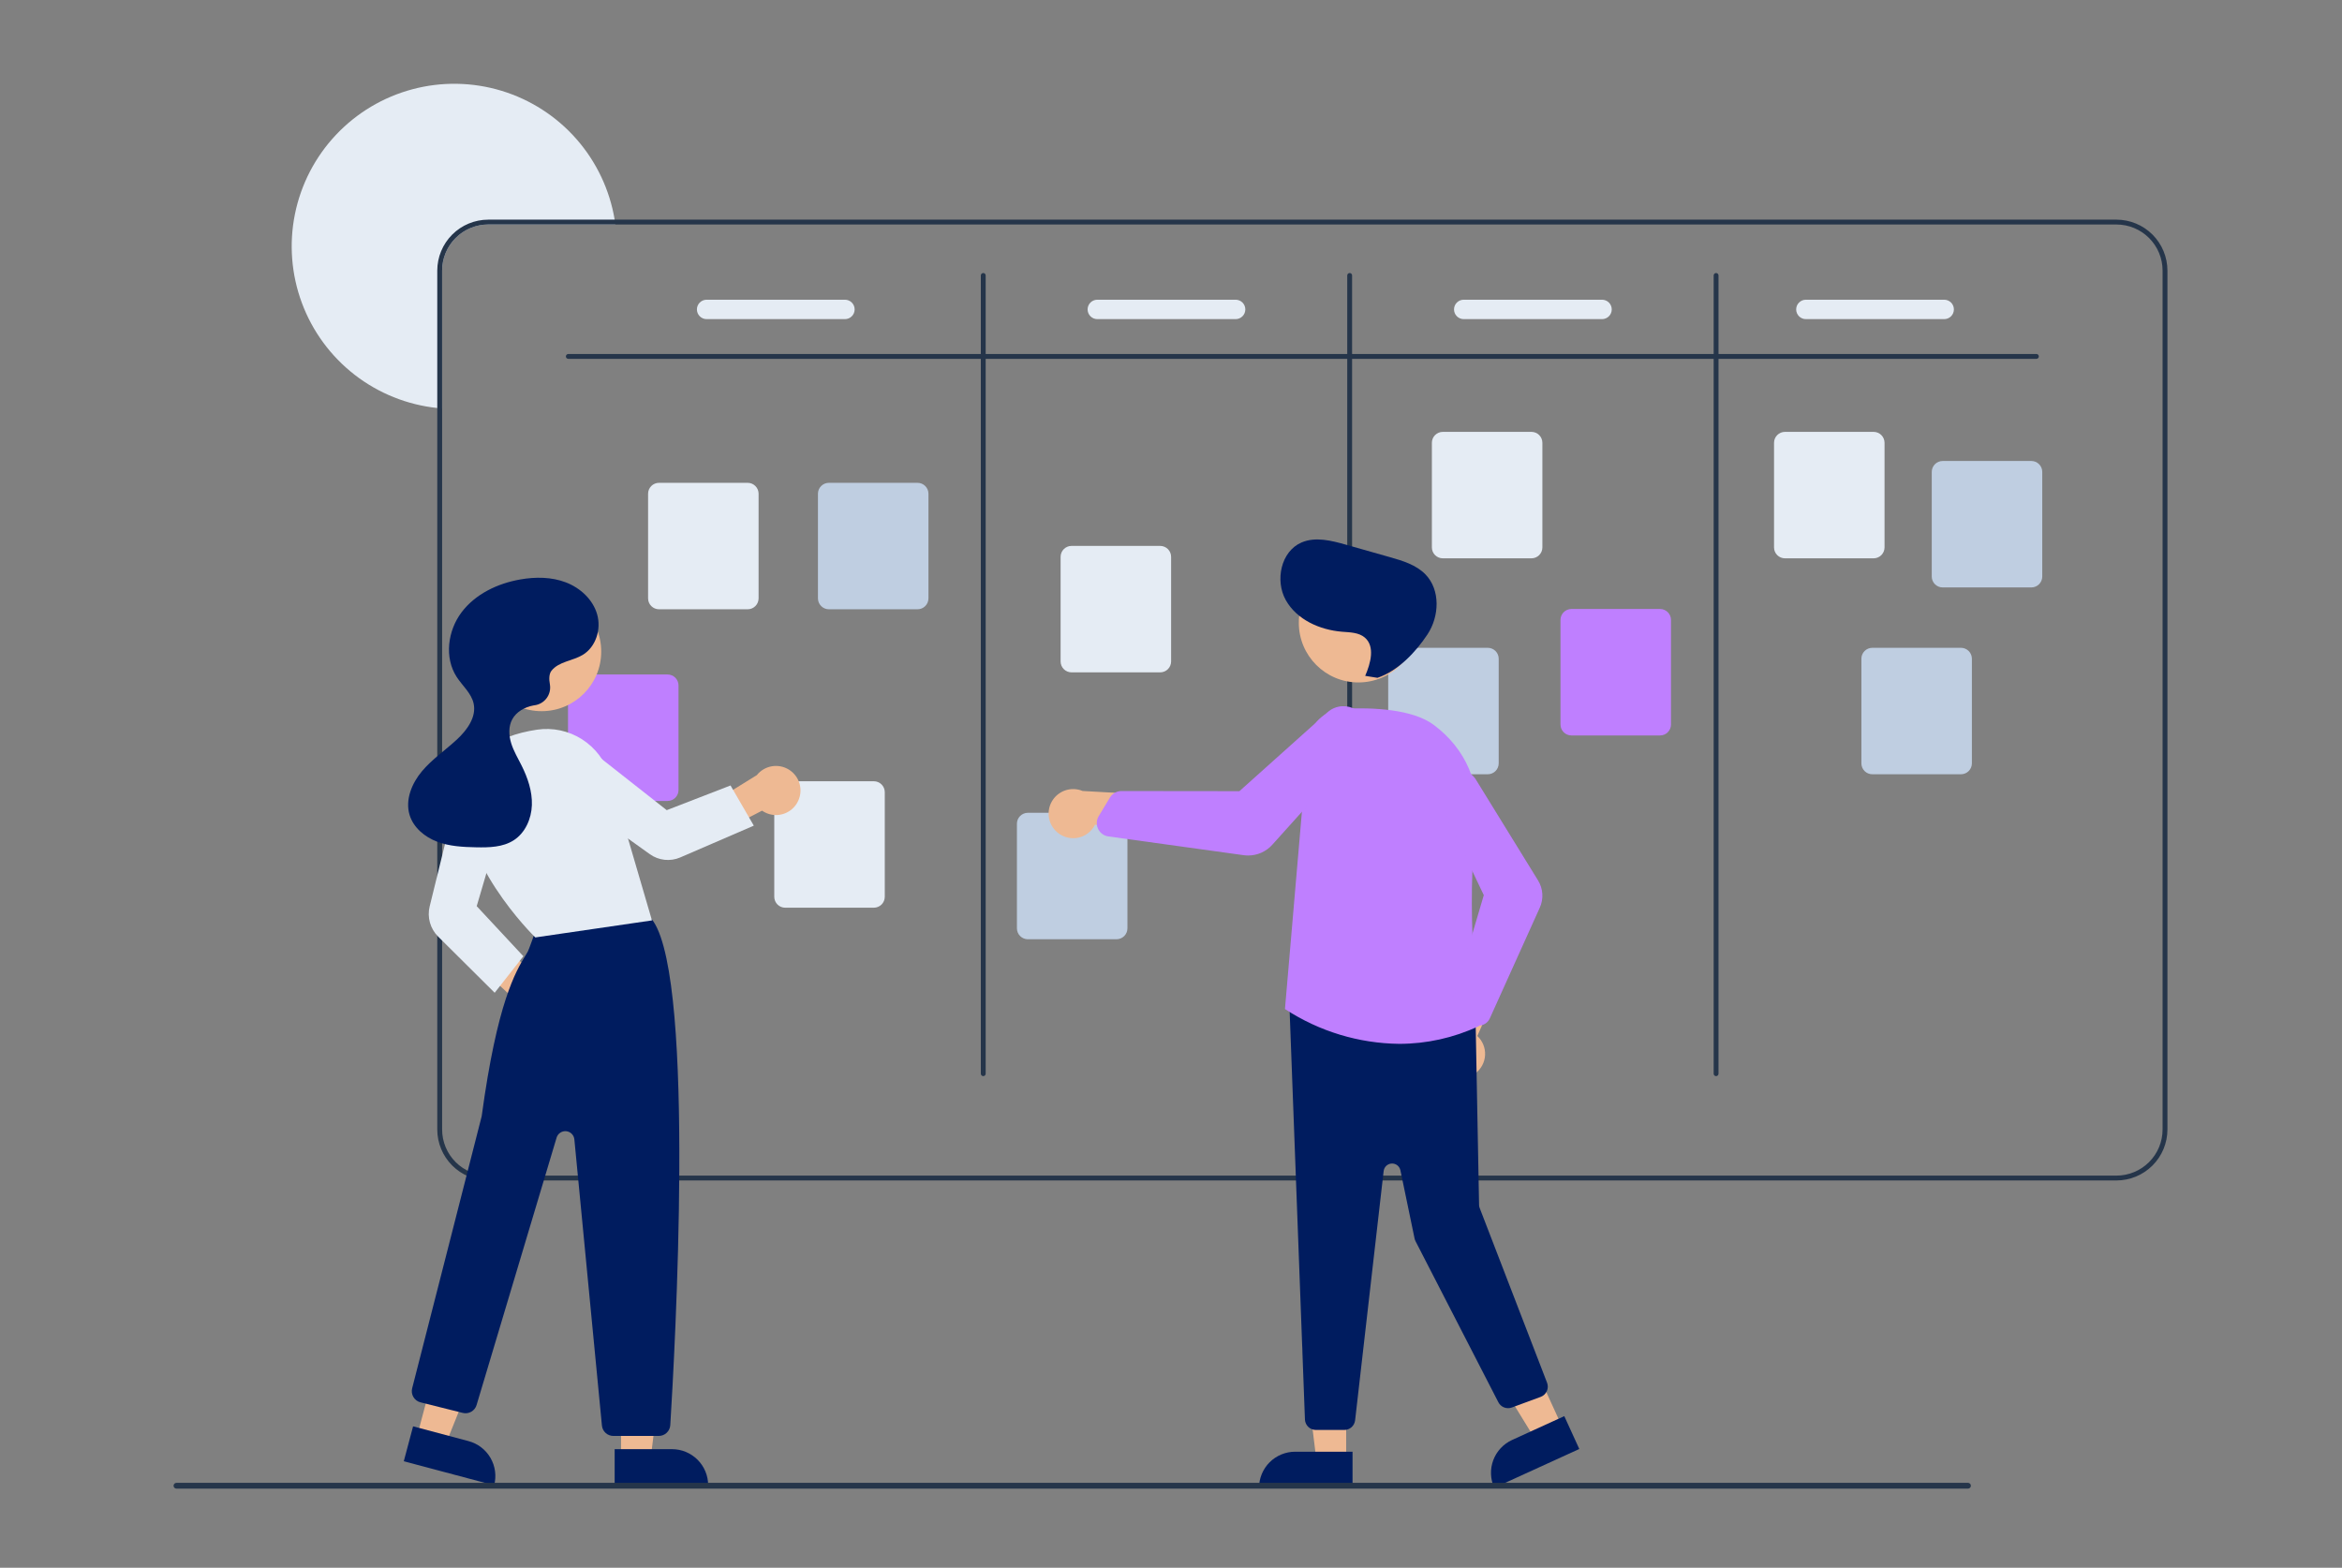 <svg xmlns="http://www.w3.org/2000/svg" width="587" height="393" viewBox="0 0 587 393" fill="none"><rect x="0" y="0" width="587" height="393" fill="#808080" stroke="none"/><g clip-path="url(#clip0_464_856)"><path d="M154.24 56.276H122.37C119.306 56.279 116.368 57.497 114.202 59.664C112.035 61.83 110.817 64.768 110.814 67.832V102.384C110.407 102.36 109.999 102.323 109.598 102.275C102.048 101.48 94.869 98.592 88.873 93.937C82.876 89.281 78.299 83.043 75.658 75.925C73.016 68.807 72.416 61.093 73.925 53.653C75.433 46.212 78.99 39.341 84.195 33.814C89.4 28.287 96.045 24.323 103.381 22.371C110.718 20.418 118.454 20.554 125.717 22.763C132.981 24.972 139.483 29.166 144.49 34.872C149.498 40.579 152.811 47.571 154.058 55.059C154.125 55.461 154.185 55.868 154.24 56.276Z" fill="#E5ECF4"></path><path d="M530.475 55.06H122.369C118.983 55.063 115.737 56.41 113.342 58.805C110.948 61.199 109.601 64.446 109.597 67.832V283.137C109.601 286.523 110.948 289.77 113.342 292.164C115.737 294.558 118.983 295.905 122.369 295.909H530.475C533.862 295.905 537.108 294.558 539.503 292.164C541.897 289.77 543.244 286.523 543.248 283.137V67.832C543.244 64.446 541.897 61.199 539.503 58.805C537.108 56.41 533.862 55.063 530.475 55.06ZM542.031 283.137C542.029 286.201 540.81 289.138 538.644 291.305C536.477 293.471 533.539 294.69 530.475 294.693H122.369C119.306 294.69 116.368 293.471 114.201 291.305C112.035 289.138 110.816 286.201 110.814 283.137V67.832C110.816 64.768 112.035 61.83 114.201 59.664C116.368 57.497 119.306 56.279 122.369 56.276H530.475C533.539 56.279 536.477 57.497 538.644 59.664C540.81 61.83 542.029 64.768 542.031 67.832V283.137Z" fill="#25354A"></path><path d="M510.406 89.952H142.441C142.28 89.952 142.125 89.888 142.011 89.774C141.897 89.66 141.833 89.505 141.833 89.344C141.833 89.182 141.897 89.028 142.011 88.913C142.125 88.799 142.28 88.735 142.441 88.735H510.406C510.567 88.735 510.722 88.799 510.836 88.913C510.95 89.028 511.014 89.182 511.014 89.344C511.014 89.505 510.95 89.66 510.836 89.774C510.722 89.888 510.567 89.952 510.406 89.952Z" fill="#25354A"></path><path d="M246.444 269.756C246.282 269.756 246.128 269.691 246.014 269.577C245.9 269.463 245.835 269.309 245.835 269.147V69.048C245.835 68.886 245.9 68.732 246.014 68.618C246.128 68.504 246.282 68.439 246.444 68.439C246.605 68.439 246.76 68.504 246.874 68.618C246.988 68.732 247.052 68.886 247.052 69.048V269.147C247.052 269.309 246.988 269.463 246.874 269.577C246.76 269.691 246.605 269.756 246.444 269.756Z" fill="#25354A"></path><path d="M338.282 269.756C338.121 269.756 337.966 269.691 337.852 269.577C337.738 269.463 337.674 269.309 337.674 269.147V69.048C337.674 68.886 337.738 68.732 337.852 68.618C337.966 68.504 338.121 68.439 338.282 68.439C338.443 68.439 338.598 68.504 338.712 68.618C338.826 68.732 338.89 68.886 338.89 69.048V269.147C338.89 269.309 338.826 269.463 338.712 269.577C338.598 269.691 338.443 269.756 338.282 269.756Z" fill="#25354A"></path><path d="M430.121 269.756C429.96 269.756 429.805 269.691 429.691 269.577C429.577 269.463 429.513 269.309 429.513 269.147V69.048C429.513 68.886 429.577 68.732 429.691 68.618C429.805 68.504 429.96 68.439 430.121 68.439C430.283 68.439 430.437 68.504 430.551 68.618C430.666 68.732 430.73 68.886 430.73 69.048V269.147C430.73 269.309 430.666 269.463 430.551 269.577C430.437 269.691 430.283 269.756 430.121 269.756Z" fill="#25354A"></path><path d="M187.397 152.73H165.173C164.447 152.729 163.752 152.44 163.239 151.927C162.725 151.414 162.437 150.718 162.436 149.993V123.767C162.437 123.042 162.725 122.346 163.239 121.833C163.752 121.32 164.447 121.031 165.173 121.03H187.397C188.122 121.031 188.818 121.32 189.331 121.833C189.844 122.346 190.133 123.042 190.134 123.767V149.993C190.133 150.718 189.844 151.414 189.331 151.927C188.818 152.44 188.122 152.729 187.397 152.73Z" fill="#E5ECF4"></path><path d="M219.023 227.538H196.799C196.073 227.537 195.378 227.249 194.865 226.736C194.351 226.223 194.063 225.527 194.062 224.801V198.576C194.063 197.85 194.351 197.154 194.865 196.641C195.378 196.128 196.073 195.84 196.799 195.839H219.023C219.748 195.84 220.444 196.128 220.957 196.641C221.47 197.154 221.759 197.85 221.76 198.576V224.801C221.759 225.527 221.47 226.223 220.957 226.736C220.444 227.249 219.748 227.537 219.023 227.538Z" fill="#E5ECF4"></path><path d="M290.791 168.543H268.567C267.842 168.542 267.146 168.254 266.633 167.741C266.12 167.228 265.831 166.532 265.831 165.806V139.581C265.831 138.855 266.12 138.159 266.633 137.646C267.146 137.133 267.842 136.845 268.567 136.844H290.791C291.517 136.845 292.213 137.133 292.726 137.646C293.239 138.159 293.527 138.855 293.528 139.581V165.806C293.527 166.532 293.239 167.228 292.726 167.741C292.213 168.254 291.517 168.542 290.791 168.543Z" fill="#E5ECF4"></path><path d="M383.846 139.957H361.623C360.897 139.956 360.201 139.668 359.688 139.155C359.175 138.642 358.887 137.946 358.886 137.22V110.995C358.887 110.269 359.175 109.573 359.688 109.06C360.201 108.547 360.897 108.259 361.623 108.258H383.846C384.572 108.259 385.268 108.547 385.781 109.06C386.294 109.573 386.583 110.269 386.583 110.995V137.22C386.583 137.946 386.294 138.642 385.781 139.155C385.268 139.668 384.572 139.956 383.846 139.957Z" fill="#E5ECF4"></path><path d="M469.605 139.957H447.381C446.655 139.956 445.96 139.668 445.447 139.155C444.933 138.642 444.645 137.946 444.644 137.22V110.995C444.645 110.269 444.933 109.573 445.447 109.06C445.96 108.547 446.655 108.259 447.381 108.258H469.605C470.33 108.259 471.026 108.547 471.539 109.06C472.052 109.573 472.341 110.269 472.342 110.995V137.22C472.341 137.946 472.052 138.642 471.539 139.155C471.026 139.668 470.33 139.956 469.605 139.957Z" fill="#E5ECF4"></path><path d="M509.137 147.255H486.913C486.187 147.254 485.491 146.966 484.978 146.453C484.465 145.939 484.177 145.244 484.176 144.518V118.293C484.177 117.567 484.465 116.871 484.978 116.358C485.491 115.845 486.187 115.556 486.913 115.556H509.137C509.862 115.556 510.558 115.845 511.071 116.358C511.584 116.871 511.873 117.567 511.873 118.293V144.518C511.873 145.244 511.584 145.939 511.071 146.453C510.558 146.966 509.862 147.254 509.137 147.255Z" fill="#BFCEE1"></path><path d="M491.499 194.087H469.275C468.55 194.086 467.854 193.798 467.341 193.285C466.828 192.771 466.539 192.076 466.539 191.35V165.125C466.539 164.399 466.828 163.703 467.341 163.19C467.854 162.677 468.55 162.389 469.275 162.388H491.499C492.225 162.389 492.921 162.677 493.434 163.19C493.947 163.703 494.235 164.399 494.236 165.125V191.35C494.235 192.076 493.947 192.772 493.434 193.285C492.921 193.798 492.225 194.086 491.499 194.087Z" fill="#BFCEE1"></path><path d="M416.082 184.357H393.859C393.133 184.356 392.437 184.067 391.924 183.554C391.411 183.041 391.122 182.345 391.122 181.62V155.394C391.122 154.669 391.411 153.973 391.924 153.46C392.437 152.947 393.133 152.658 393.859 152.657H416.082C416.808 152.658 417.504 152.947 418.017 153.46C418.53 153.973 418.818 154.669 418.819 155.394V181.62C418.818 182.345 418.53 183.041 418.017 183.554C417.504 184.067 416.808 184.356 416.082 184.357Z" fill="#BF7FFF"></path><path d="M372.898 194.087H350.674C349.949 194.086 349.253 193.798 348.74 193.285C348.227 192.771 347.938 192.076 347.938 191.35V165.125C347.938 164.399 348.227 163.703 348.74 163.19C349.253 162.677 349.949 162.389 350.674 162.388H372.898C373.624 162.389 374.32 162.677 374.833 163.19C375.346 163.703 375.634 164.399 375.635 165.125V191.35C375.634 192.076 375.346 192.772 374.833 193.285C374.32 193.798 373.624 194.086 372.898 194.087Z" fill="#BFCEE1"></path><path d="M279.843 235.446H257.619C256.894 235.445 256.198 235.156 255.685 234.643C255.172 234.13 254.883 233.434 254.882 232.709V206.483C254.883 205.757 255.172 205.062 255.685 204.549C256.198 204.036 256.894 203.747 257.619 203.746H279.843C280.569 203.747 281.264 204.036 281.777 204.549C282.291 205.062 282.579 205.757 282.58 206.483V232.709C282.579 233.434 282.291 234.13 281.777 234.643C281.264 235.156 280.569 235.445 279.843 235.446Z" fill="#BFCEE1"></path><path d="M167.327 200.778H145.103C144.378 200.777 143.682 200.488 143.169 199.975C142.656 199.462 142.367 198.766 142.366 198.041V171.815C142.367 171.089 142.656 170.394 143.169 169.881C143.682 169.368 144.378 169.079 145.103 169.078H167.327C168.053 169.079 168.748 169.368 169.261 169.881C169.774 170.394 170.063 171.089 170.064 171.815V198.041C170.063 198.766 169.774 199.462 169.261 199.975C168.748 200.488 168.053 200.777 167.327 200.778Z" fill="#BF7FFF"></path><path d="M229.972 152.73H207.748C207.023 152.729 206.327 152.44 205.814 151.927C205.301 151.414 205.012 150.718 205.011 149.993V123.767C205.012 123.042 205.301 122.346 205.814 121.833C206.327 121.32 207.023 121.031 207.748 121.03H229.972C230.698 121.031 231.393 121.32 231.906 121.833C232.42 122.346 232.708 123.042 232.709 123.767V149.993C232.708 150.718 232.42 151.414 231.906 151.927C231.393 152.44 230.698 152.729 229.972 152.73Z" fill="#BFCEE1"></path><path d="M211.775 79.996H177.108C176.462 79.996 175.844 79.739 175.387 79.283C174.931 78.827 174.675 78.208 174.675 77.563C174.675 76.918 174.931 76.299 175.387 75.842C175.844 75.386 176.462 75.13 177.108 75.13H211.775C212.421 75.13 213.039 75.386 213.496 75.842C213.952 76.299 214.208 76.918 214.208 77.563C214.208 78.208 213.952 78.827 213.496 79.283C213.039 79.739 212.421 79.996 211.775 79.996Z" fill="#E5ECF4"></path><path d="M309.697 79.996H275.029C274.384 79.996 273.765 79.739 273.309 79.283C272.853 78.827 272.596 78.208 272.596 77.563C272.596 76.918 272.853 76.299 273.309 75.842C273.765 75.386 274.384 75.13 275.029 75.13H309.697C310.342 75.13 310.961 75.386 311.417 75.842C311.873 76.299 312.13 76.918 312.13 77.563C312.13 78.208 311.873 78.827 311.417 79.283C310.961 79.739 310.342 79.996 309.697 79.996Z" fill="#E5ECF4"></path><path d="M401.536 79.996H366.868C366.223 79.996 365.604 79.739 365.148 79.283C364.692 78.827 364.436 78.208 364.436 77.563C364.436 76.918 364.692 76.299 365.148 75.842C365.604 75.386 366.223 75.13 366.868 75.13H401.536C402.181 75.13 402.8 75.386 403.256 75.842C403.713 76.299 403.969 76.918 403.969 77.563C403.969 78.208 403.713 78.827 403.256 79.283C402.8 79.739 402.181 79.996 401.536 79.996Z" fill="#E5ECF4"></path><path d="M487.293 79.996H452.626C451.98 79.996 451.362 79.739 450.905 79.283C450.449 78.827 450.193 78.208 450.193 77.563C450.193 76.918 450.449 76.299 450.905 75.842C451.362 75.386 451.98 75.13 452.626 75.13H487.293C487.939 75.13 488.557 75.386 489.014 75.842C489.47 76.299 489.726 76.918 489.726 77.563C489.726 78.208 489.47 78.827 489.014 79.283C488.557 79.739 487.939 79.996 487.293 79.996Z" fill="#E5ECF4"></path><path d="M134.128 258.133C133.238 258.046 132.378 257.765 131.609 257.31C130.839 256.854 130.179 256.236 129.675 255.497C129.17 254.759 128.834 253.919 128.689 253.037C128.544 252.155 128.595 251.251 128.837 250.391L113.247 235.878L121.489 233.787L136.82 246.221C138.239 246.724 139.424 247.729 140.151 249.047C140.878 250.365 141.097 251.904 140.765 253.373C140.433 254.841 139.574 256.137 138.351 257.014C137.128 257.892 135.625 258.29 134.128 258.133Z" fill="#EEB993"></path><path d="M155.656 365.399H163.113L166.66 336.638H155.655L155.656 365.399Z" fill="#EEB993"></path><path d="M177.492 372.321L154.057 372.322L154.057 363.268L168.437 363.267C170.838 363.267 173.141 364.221 174.839 365.919C176.538 367.617 177.492 369.92 177.492 372.321Z" fill="#001C5F"></path><path d="M104.53 360.014L111.736 361.933L122.562 335.052L111.928 332.222L104.53 360.014Z" fill="#EEB993"></path><path d="M123.852 372.323L101.206 366.295L103.535 357.546L117.431 361.245C119.752 361.862 121.732 363.377 122.936 365.454C124.14 367.532 124.47 370.003 123.852 372.323Z" fill="#001C5F"></path><path d="M165.117 359.952H153.74C153.021 359.955 152.327 359.688 151.795 359.205C151.263 358.722 150.932 358.057 150.865 357.341L143.958 285.615C143.907 285.089 143.676 284.596 143.302 284.222C142.929 283.848 142.437 283.616 141.911 283.564C141.385 283.513 140.857 283.646 140.418 283.941C139.98 284.235 139.657 284.673 139.505 285.18L119.451 352.204C119.239 352.916 118.76 353.519 118.114 353.887C117.468 354.255 116.705 354.359 115.984 354.178L105.399 351.531C105.03 351.439 104.682 351.275 104.377 351.047C104.071 350.82 103.814 350.535 103.619 350.208C103.424 349.881 103.296 349.518 103.241 349.141C103.187 348.764 103.208 348.38 103.303 348.012C103.476 347.336 120.582 280.484 120.732 279.796C124.608 251.23 129.245 243.575 131.736 239.463C131.942 239.123 132.132 238.81 132.302 238.514C132.516 238.144 133.83 234.473 134.664 232.089C134.773 231.701 134.96 231.34 135.215 231.028C135.47 230.717 135.787 230.461 136.145 230.278C146.613 224.925 158.86 228.63 162.364 229.894C162.945 230.098 163.444 230.486 163.787 230.998C174.299 246.855 169.14 338.949 167.999 357.25C167.952 357.982 167.627 358.669 167.092 359.17C166.557 359.672 165.851 359.952 165.117 359.952Z" fill="#001C5F"></path><path d="M135.754 178.273C144.004 178.273 150.692 171.585 150.692 163.335C150.692 155.085 144.004 148.396 135.754 148.396C127.503 148.396 120.815 155.085 120.815 163.335C120.815 171.585 127.503 178.273 135.754 178.273Z" fill="#EEB993"></path><path d="M134.172 234.99L134.065 234.886C133.864 234.691 113.96 215.192 116.536 197.162C117.638 189.45 123.877 184.523 134.58 182.912C138.512 182.328 142.523 183.182 145.875 185.319C149.227 187.456 151.695 190.73 152.826 194.541L163.409 230.72L134.172 234.99Z" fill="#E5ECF4"></path><path d="M123.986 248.859L109.804 234.766C108.834 233.797 108.13 232.595 107.759 231.275C107.389 229.955 107.364 228.562 107.687 227.23L114.553 199.301C114.759 198.465 115.134 197.679 115.656 196.993C116.177 196.307 116.834 195.735 117.586 195.313C118.337 194.891 119.167 194.628 120.024 194.54C120.882 194.452 121.748 194.54 122.569 194.8C124.135 195.305 125.443 196.4 126.216 197.852C126.989 199.305 127.167 201.001 126.711 202.582L119.482 227.151L131.171 239.703L123.986 248.859Z" fill="#E5ECF4"></path><path d="M200.055 200.762C199.68 201.574 199.131 202.293 198.448 202.87C197.765 203.447 196.964 203.867 196.101 204.101C195.238 204.334 194.334 204.376 193.453 204.222C192.572 204.069 191.736 203.724 191.002 203.212L172.069 213.026L172.906 204.69L189.691 194.302C190.632 193.127 191.972 192.339 193.455 192.086C194.939 191.832 196.465 192.132 197.742 192.929C199.02 193.725 199.961 194.962 200.387 196.406C200.813 197.85 200.695 199.4 200.055 200.762Z" fill="#EEB993"></path><path d="M188.935 206.968L170.478 214.944C169.25 215.47 167.906 215.672 166.577 215.529C165.248 215.387 163.979 214.905 162.89 214.13L139.42 197.313C138.719 196.811 138.129 196.171 137.686 195.432C137.243 194.693 136.956 193.871 136.844 193.016C136.731 192.162 136.795 191.293 137.032 190.465C137.269 189.636 137.673 188.865 138.219 188.199C139.27 186.932 140.772 186.124 142.408 185.946C144.044 185.768 145.684 186.234 146.983 187.245L167.107 203.084L183.103 196.895L188.935 206.968Z" fill="#E5ECF4"></path><path d="M138.233 168.121C140.075 165.812 143.518 165.688 146.05 164.165C149.366 162.17 150.736 157.712 149.668 153.992C148.599 150.273 145.448 147.375 141.835 145.988C138.222 144.602 134.202 144.585 130.391 145.255C124.716 146.253 119.13 148.901 115.669 153.508C112.208 158.114 111.327 164.86 114.463 169.693C115.905 171.915 118.13 173.748 118.706 176.333C119.462 179.727 117.081 183 114.531 185.363C111.626 188.055 108.293 190.31 105.747 193.344C103.202 196.379 101.505 200.525 102.666 204.311C103.639 207.484 106.471 209.821 109.576 210.992C112.682 212.163 116.064 212.332 119.381 212.397C122.603 212.46 126.025 212.381 128.739 210.644C131.645 208.784 133.196 205.256 133.311 201.809C133.425 198.361 132.273 194.983 130.729 191.898C129.809 190.06 128.739 188.278 128.127 186.315C127.516 184.352 127.41 182.124 128.389 180.316C129.418 178.416 131.501 177.27 133.622 176.853C133.732 176.831 133.849 176.812 133.971 176.795C134.574 176.716 135.155 176.517 135.679 176.207C136.203 175.898 136.659 175.486 137.019 174.995C137.379 174.505 137.636 173.946 137.774 173.354C137.912 172.761 137.929 172.147 137.823 171.547C137.581 170.201 137.602 168.912 138.233 168.121Z" fill="#001C5F"></path><path d="M337.403 366.035H329.946L326.399 337.274L337.404 337.275L337.403 366.035Z" fill="#EEB993"></path><path d="M324.619 363.904H339V372.959H315.565C315.565 371.77 315.799 370.592 316.254 369.494C316.709 368.395 317.376 367.397 318.217 366.556C319.058 365.715 320.056 365.049 321.154 364.594C322.253 364.139 323.43 363.904 324.619 363.904Z" fill="#001C5F"></path><path d="M391.506 357.589L384.724 360.687L369.546 336L379.557 331.428L391.506 357.589Z" fill="#EEB993"></path><path d="M378.993 360.961L392.074 354.986L395.835 363.222L374.519 372.958C374.025 371.877 373.749 370.709 373.706 369.52C373.664 368.332 373.856 367.147 374.271 366.033C374.687 364.919 375.318 363.898 376.128 363.027C376.938 362.157 377.912 361.455 378.993 360.961Z" fill="#001C5F"></path><path d="M369.791 269.06C370.505 268.523 371.093 267.835 371.513 267.046C371.933 266.256 372.174 265.384 372.221 264.491C372.267 263.598 372.117 262.706 371.781 261.878C371.446 261.049 370.933 260.304 370.278 259.695L379.043 239.807L367.908 241.694L361.291 260.291C360.341 261.458 359.853 262.934 359.918 264.438C359.983 265.942 360.598 267.37 361.646 268.451C362.693 269.532 364.101 270.191 365.602 270.303C367.103 270.415 368.594 269.973 369.791 269.06Z" fill="#EEB993"></path><path d="M336.927 358.452H329.804C329.113 358.449 328.448 358.187 327.942 357.716C327.436 357.246 327.126 356.602 327.074 355.913L323.189 252.178C323.16 251.781 323.219 251.382 323.36 251.009C323.501 250.636 323.723 250.299 324.008 250.021C324.293 249.743 324.636 249.53 325.012 249.398C325.388 249.266 325.788 249.217 326.185 249.256L367.382 253.631C368.049 253.696 368.67 254.005 369.125 254.497C369.581 254.99 369.839 255.633 369.852 256.303L370.716 302.062C370.72 302.31 370.768 302.556 370.858 302.788L387.757 346.611C387.888 346.949 387.949 347.31 387.939 347.673C387.929 348.036 387.847 348.393 387.697 348.723C387.547 349.054 387.333 349.351 387.068 349.599C386.802 349.846 386.49 350.038 386.149 350.163L378.931 352.823C378.304 353.054 377.614 353.047 376.992 352.805C376.369 352.562 375.857 352.101 375.551 351.507L354.791 311.14C354.678 310.921 354.596 310.687 354.545 310.445L350.999 293.359C350.896 292.863 350.62 292.421 350.221 292.11C349.821 291.8 349.324 291.642 348.819 291.665C348.313 291.688 347.832 291.89 347.462 292.235C347.093 292.58 346.858 293.046 346.8 293.549L339.646 356.026C339.57 356.694 339.251 357.31 338.749 357.757C338.248 358.205 337.599 358.452 336.927 358.452Z" fill="#001C5F"></path><path d="M340.475 171.068C348.725 171.068 355.413 164.38 355.413 156.13C355.413 147.879 348.725 141.191 340.475 141.191C332.225 141.191 325.537 147.879 325.537 156.13C325.537 164.38 332.225 171.068 340.475 171.068Z" fill="#EEB993"></path><path d="M350.718 261.664C340.588 261.552 330.699 258.556 322.21 253.028L322.064 252.928L322.079 252.752L327.794 186.204C327.99 183.946 328.998 181.836 330.631 180.264C332.263 178.692 334.409 177.764 336.673 177.652C344.078 177.312 354.025 177.741 359.35 181.706C367.397 187.7 371.276 196.725 369.991 206.468C367.327 226.672 370.345 253.926 370.698 256.967L370.723 257.186L370.523 257.278C364.319 260.164 357.56 261.661 350.718 261.664Z" fill="#BF7FFF"></path><path d="M370.629 257.08C370.208 257.079 369.791 256.991 369.406 256.821C369.021 256.651 368.675 256.403 368.39 256.093L365.123 252.528C364.77 252.141 364.522 251.669 364.404 251.158C364.286 250.648 364.301 250.115 364.448 249.612L371.899 224.393L360.562 200.586C360.033 199.472 359.903 198.209 360.195 197.01C360.452 195.958 361.022 195.008 361.83 194.287C362.638 193.565 363.646 193.105 364.72 192.968C365.795 192.831 366.886 193.022 367.849 193.518C368.813 194.013 369.603 194.789 370.117 195.743L385.501 220.705C386.126 221.717 386.493 222.868 386.569 224.055C386.646 225.243 386.429 226.431 385.939 227.515L373.404 255.289C373.198 255.748 372.88 256.149 372.48 256.455C372.08 256.76 371.61 256.962 371.113 257.041C370.953 257.066 370.791 257.079 370.629 257.08Z" fill="#BF7FFF"></path><path d="M265.335 208.907C266.053 209.44 266.879 209.81 267.754 209.99C268.63 210.17 269.535 210.156 270.405 209.948C271.274 209.741 272.088 209.345 272.788 208.789C273.488 208.233 274.058 207.531 274.458 206.731L296.011 209.526L291.058 199.376L271.35 198.277C269.961 197.696 268.408 197.644 266.983 198.131C265.559 198.618 264.363 199.611 263.622 200.921C262.88 202.231 262.645 203.767 262.961 205.239C263.277 206.711 264.122 208.016 265.335 208.907Z" fill="#EEB993"></path><path d="M312.844 214.45C312.469 214.45 312.094 214.425 311.722 214.373L277.814 209.67C277.26 209.594 276.733 209.381 276.282 209.051C275.831 208.72 275.469 208.283 275.229 207.778C275.151 207.615 275.086 207.446 275.035 207.273C274.904 206.824 274.867 206.353 274.928 205.889C274.988 205.425 275.143 204.979 275.385 204.578L278.191 199.926C278.493 199.429 278.917 199.017 279.424 198.731C279.93 198.445 280.502 198.294 281.083 198.292H281.088L310.644 198.326L332.719 178.549C333.746 177.631 335.057 177.094 336.433 177.029C337.641 176.973 338.838 177.284 339.865 177.922C340.892 178.56 341.702 179.495 342.188 180.602C342.674 181.71 342.812 182.939 342.585 184.126C342.358 185.314 341.777 186.406 340.917 187.256L318.891 211.754C318.129 212.602 317.196 213.281 316.154 213.746C315.113 214.21 313.985 214.45 312.844 214.45Z" fill="#BF7FFF"></path><path d="M342.173 169.419C343.538 166.259 344.694 162.052 342.075 159.818C340.556 158.522 338.369 158.52 336.379 158.359C330.773 157.904 325.002 155.325 322.262 150.413C319.522 145.502 321.052 138.198 326.222 135.982C329.706 134.488 333.701 135.506 337.349 136.54L348.3 139.645C351.554 140.568 354.97 141.586 357.313 144.025C361.049 147.916 360.769 154.494 357.802 158.998C354.835 163.503 350.366 168.201 345.25 169.911L342.173 169.419Z" fill="#001C5F"></path><path d="M493.259 373.156H44.224C44.129 373.157 44.035 373.138 43.947 373.102C43.858 373.066 43.778 373.012 43.711 372.945C43.643 372.878 43.59 372.798 43.553 372.71C43.517 372.622 43.498 372.527 43.498 372.432C43.498 372.337 43.517 372.243 43.553 372.155C43.59 372.067 43.643 371.987 43.711 371.919C43.778 371.852 43.858 371.799 43.947 371.763C44.035 371.726 44.129 371.708 44.224 371.708H493.259C493.354 371.708 493.449 371.726 493.537 371.763C493.625 371.799 493.705 371.852 493.772 371.919C493.84 371.987 493.893 372.067 493.93 372.155C493.966 372.243 493.985 372.337 493.985 372.432C493.985 372.527 493.966 372.622 493.93 372.71C493.893 372.798 493.84 372.878 493.772 372.945C493.705 373.012 493.625 373.066 493.537 373.102C493.449 373.138 493.354 373.157 493.259 373.156Z" fill="#25354A"></path></g><defs><clipPath id="clip0_464_856"><rect width="499.748" height="352.157" fill="white" transform="translate(43.5 21)"></rect></clipPath></defs></svg>
